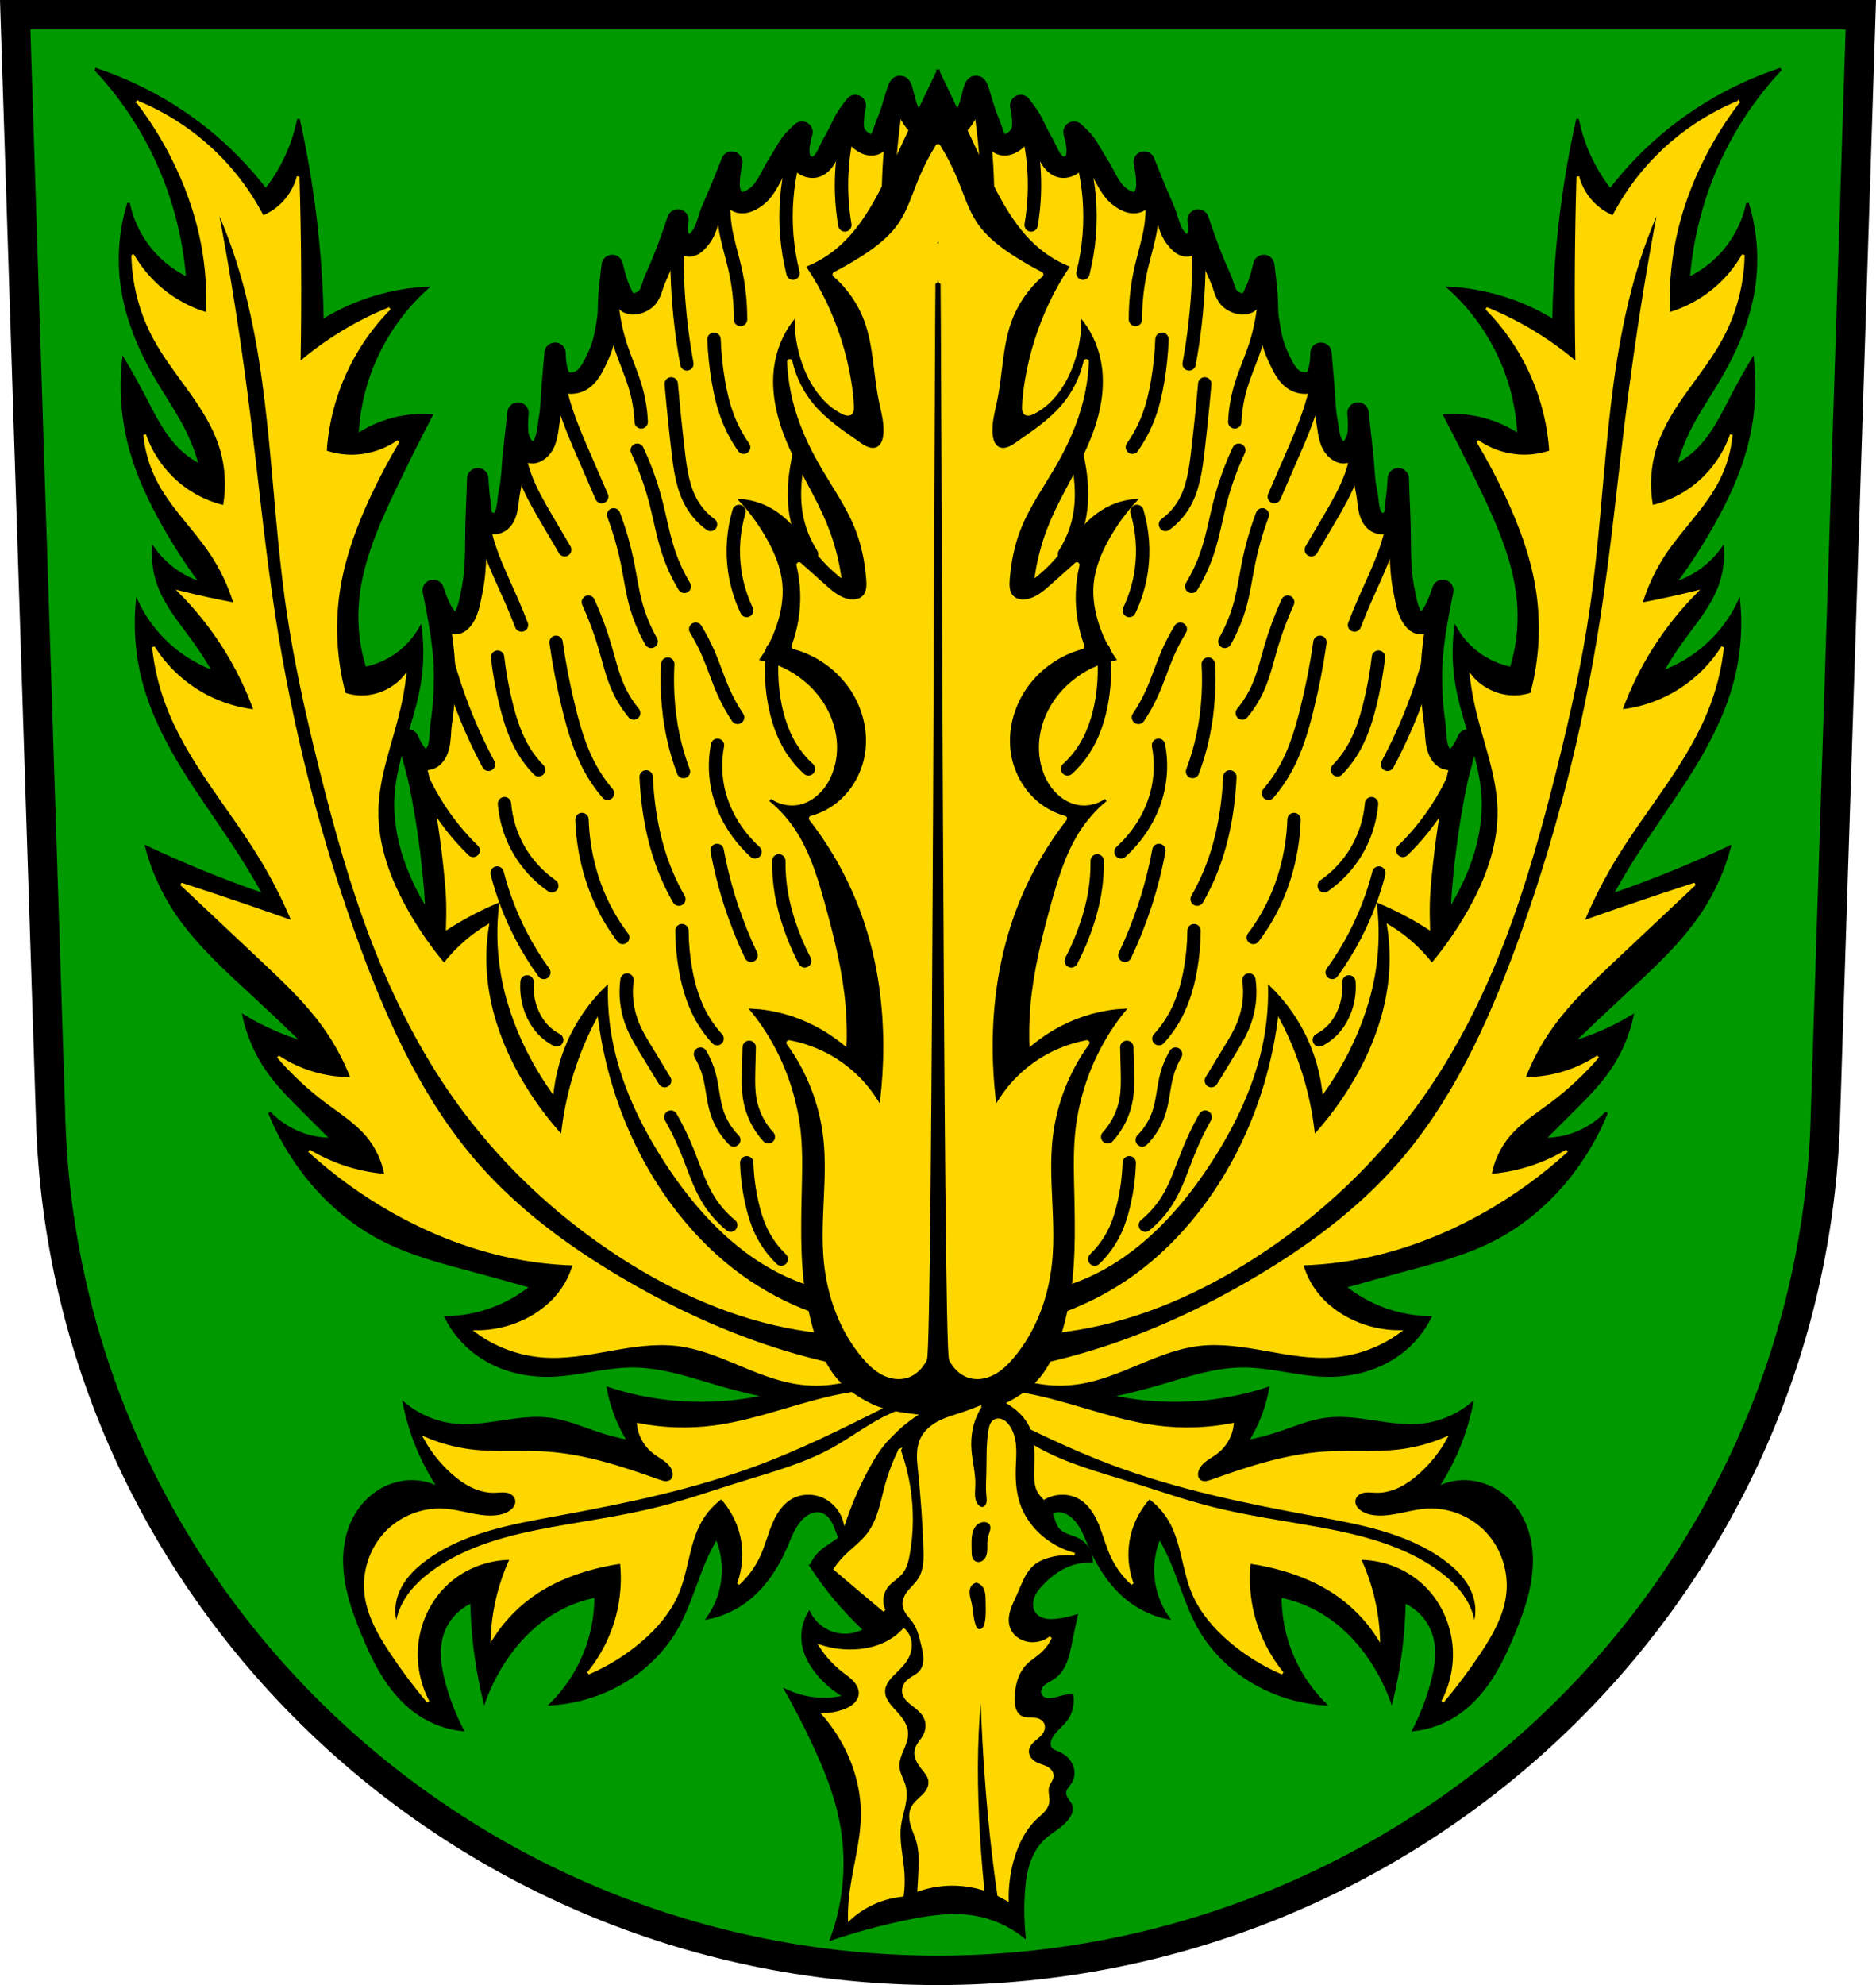 <svg xmlns="http://www.w3.org/2000/svg" width="701.33" height="741.77" viewBox="0 0 701.334 741.769"><g transform="translate(-13.161-74.34)" fill-rule="evenodd"><g stroke="#000"><path d="m18.84 79.84l13.398 416.62c7.415 175.25 153.92 314.05 331.59 314.14 177.51-.215 324.07-139.06 331.59-314.14l13.398-416.62h-344.98z" fill="#090" stroke-width="11"/><g stroke-linecap="round"><path d="m349.6 106.6c-.06.007-.119.047-.18.123-.972 1.215-2.644 9.08-4.617 13.363-1.338 2.901-1.777 7.416-4.857 8.26-2.587.709-5.681-1.577-7.04-3.887-1.811-3.068 0-10.689 0-10.689 0 0-2.211 2.845-3.158 4.373-1.832 2.955-3.038 6.268-4.859 9.23-1.977 3.216-3.03 7.904-6.561 9.232-1.636.615-3.812-.034-5.102-1.215-1.133-1.038-1.337-2.841-1.457-4.373-.193-2.455 1.215-7.289 1.215-7.289 0 0-2.573 2.302-3.645 3.645-2.087 2.617-3.518 5.698-5.344 8.504-2.609 4.01-4.226 8.986-8.02 11.902-1.766 1.358-4.145 2.687-6.316 2.188-1.563-.359-2.818-1.907-3.4-3.4-1.414-3.624.486-11.662.486-11.662 0 0-2.238 5.682-3.402 8.504-1.342 3.254-2.767 6.472-4.129 9.717-1.391 3.314-1.901 7.142-4.131 9.961-1.115 1.41-2.577 3.242-4.373 3.158-1.72-.08-3.145-1.849-3.887-3.402-.907-1.902-.242-6.316-.242-6.316 0 0-2.646 7.815-4.131 11.662-1.359 3.522-2.822 7-4.373 10.445-1.146 2.542-1.472 5.782-3.645 7.531-1.622 1.306-4.13 2.207-6.072 1.457-2.01-.777-2.712-3.4-3.645-5.344-1.319-2.748-2.672-8.746-2.672-8.746 0 0-.911 7.441-1.215 11.176-.243 2.991-.033 6.02-.486 8.988-.694 4.543-1.45 9.2-3.4 13.361-1.698 3.623-3.448 7.967-7.04 9.719-1.967.958-4.854 1.125-6.561-.244-2.743-2.199-2.672-10.203-2.672-10.203 0 0-.641 7.613-.973 11.418-.395 4.536-.381 9.129-1.213 13.605-.646 3.478-.657 7.481-2.916 10.203-.925 1.115-2.463 2.213-3.887 1.943-2.141-.405-3.543-2.845-4.373-4.859-1.266-3.074-.486-9.961-.486-9.961 0 0-1.149 10.203-1.701 15.307-.499 4.614-.474 9.31-1.457 13.846-.867 4-.408 9.497-3.887 11.662-1.526.95-4 .466-5.346-.729-1.937-1.723-1.501-4.977-1.943-7.531-.458-2.644-.729-8.02-.729-8.02 0 0-.277 8.748-.486 13.12-.462 9.642.279 19.462-1.699 28.91-.814 3.887-1.36 8.329-4.131 11.174-.608.625-1.57 1.12-2.43.973-1.697-.29-2.866-2.01-3.887-3.4-1.955-2.657-4-9.05-4-9.05 0 0 2.374 11.715 3.15 17.637.567 4.322 1.056 8.674 1.098 13.03.06 6.248-.264 12.529-1.215 18.705-.672 4.368.068 9.857-3.158 12.877-1.02.955-2.835 1.253-4.131.729-2.688-1.088-5.102-7.04-5.102-7.04 0 0 3.247 10.936 4.373 16.52 2.652 13.146 4.521 26.474 5.588 39.842.967 12.11-1.133 24.434.729 36.439 3.674 23.7 5.207 50.44 20.406 68.996 8.356 10.2 34.984 18.463 34.984 18.463l50.773 32.797 81.21 35.955 81.21-35.955 50.773-32.797c0 0 26.628-8.263 34.984-18.463 15.199-18.552 16.733-45.3 20.406-68.996 1.861-12.01-.238-24.329.729-36.439 1.067-13.368 2.936-26.696 5.588-39.842 1.126-5.584 4.373-16.52 4.373-16.52 0 0-2.414 5.957-5.102 7.04-1.296.525-3.11.227-4.131-.729-3.226-3.02-2.486-8.509-3.158-12.877-.95-6.176-1.275-12.457-1.215-18.705.042-4.359.531-8.711 1.098-13.03.776-5.921 3.15-17.637 3.15-17.637 0 0-2.049 6.392-4 9.05-1.02 1.387-2.192 3.111-3.889 3.4-.86.147-1.819-.348-2.428-.973-2.771-2.845-3.317-7.287-4.131-11.174-1.978-9.448-1.239-19.268-1.701-28.91-.209-4.371-.484-13.12-.484-13.12 0 0-.272 5.374-.73 8.02-.443 2.555-.006 5.808-1.943 7.531-1.344 1.195-3.817 1.679-5.344.729-3.478-2.165-3.02-7.658-3.887-11.662-.983-4.536-.96-9.231-1.459-13.846-.552-5.103-1.699-15.307-1.699-15.307 0 0 .78 6.887-.486 9.961-.83 2.01-2.232 4.454-4.373 4.859-1.423.27-2.962-.829-3.887-1.943-2.259-2.722-2.27-6.725-2.916-10.203-.832-4.476-.819-9.07-1.215-13.605-.332-3.805-.971-11.418-.971-11.418 0 0 .071 8-2.672 10.203-1.707 1.369-4.594 1.202-6.561.244-3.597-1.752-5.347-6.096-7.04-9.719-1.95-4.161-2.706-8.818-3.4-13.361-.453-2.966-.243-5.998-.486-8.988-.304-3.735-1.215-11.176-1.215-11.176 0 0-1.353 5.998-2.672 8.746-.933 1.944-1.633 4.567-3.645 5.344-1.942.75-4.453-.151-6.074-1.457-2.172-1.749-2.496-4.989-3.643-7.531-1.551-3.441-3.01-6.924-4.373-10.445-1.485-3.847-4.131-11.662-4.131-11.662 0 0 .665 4.415-.242 6.316-.741 1.554-2.167 3.322-3.887 3.402-1.796.084-3.258-1.748-4.373-3.158-2.23-2.819-2.74-6.647-4.131-9.961-1.362-3.245-2.787-6.463-4.129-9.717-1.164-2.822-3.402-8.504-3.402-8.504 0 0 1.9 8.04.486 11.662-.583 1.494-1.838 3.041-3.4 3.4-2.171.499-4.55-.829-6.316-2.188-3.792-2.917-5.408-7.893-8.02-11.902-1.826-2.806-3.256-5.887-5.344-8.504-1.071-1.343-3.645-3.645-3.645-3.645 0 0 1.407 4.834 1.215 7.289-.12 1.532-.326 3.335-1.459 4.373-1.289 1.18-3.465 1.83-5.102 1.215-3.533-1.329-4.582-6.02-6.559-9.232-1.821-2.963-3.03-6.275-4.859-9.23-.947-1.528-3.158-4.373-3.158-4.373 0 0 1.811 7.621 0 10.689-1.364 2.31-4.458 4.596-7.04 3.887-3.081-.844-3.519-5.359-4.857-8.26-1.974-4.279-3.645-12.149-4.617-13.363-.972-1.215-1.811 6.785-3.645 9.719-1.123 1.797-2.261 4.418-4.371 4.615-2.616.245-6.391-4.615-6.391-4.615 0 0-3.775 4.86-6.391 4.615-2.11-.198-3.25-2.818-4.373-4.615-1.719-2.75-2.563-9.953-3.463-9.842z" fill="#ffd700" stroke-linejoin="round" stroke-width="8"/><g transform="translate(836.82)" fill="none" stroke-width="5"><path d="m-520.27 281.4c-2.863-4.446-4.828-9.467-5.743-14.676-.942-5.364-.772-10.879 0-16.271.781-5.45 2.175-10.812 4.147-15.952"/><path d="m-544.51 302.46c-2.205-4.634-3.716-9.598-4.466-14.676-1.1-7.442-.551-15.12 1.595-22.332"/><g transform="translate(58.06-25.07)"><path d="m-483.78 306.47c2.863-4.446 4.828-9.467 5.743-14.676.942-5.364.772-10.879 0-16.271-.781-5.45-2.175-10.812-4.147-15.952"/><path d="m-459.54 327.53c2.205-4.634 3.716-9.598 4.466-14.676 1.1-7.442.551-15.12-1.595-22.332"/></g></g><g fill="none" stroke-width="5"><g stroke-linejoin="round"><path d="m349.42 106.72c-1.734 8.841-2.929 17.787-3.577 26.772-.681 9.44-.758 18.924-.231 28.375"/><path d="m332.9 113.77c-2.537 7.099-4.162 14.524-4.82 22.03-.661 7.534-.35 15.15.923 22.607"/><path d="m312.98 123.73c-3.046 7.77-4.96 15.984-5.661 24.3-.801 9.499-.019 19.13 2.307 28.375"/><path d="m286.74 134.91c-2.866 7.68-3.733 16.1-2.493 24.2.813 5.312 2.504 10.446 3.691 15.687 1.404 6.2 2.102 12.56 2.076 18.916"/><path d="m266.58 156.53c-.446 7.924-.477 15.872-.092 23.8.488 10.06 1.645 20.08 3.46 29.989"/></g><path d="m242.04 173.53c-1.093 10.184.013 20.598 3.221 30.32 1.715 5.199 4.02 10.197 5.537 15.456 1.191 4.127 1.89 8.396 2.076 12.688"/><path d="m220.66 206.33c.315 5.631 1.216 11.229 2.685 16.675 2.144 7.95 5.475 15.521 8.766 23.07 2.01 4.609 4.01 9.223 5.998 13.841"/><path d="m206.82 228.68c-1.038 8.01-.106 16.273 2.691 23.853 2 5.428 4.923 10.462 7.843 15.456 2.297 3.927 4.604 7.849 6.921 11.765"/><path d="m191.75 253.22c.12 9.258 1.76 18.495 4.834 27.23 2.22 6.307 5.172 12.326 7.843 18.455 1.295 2.972 2.526 5.972 3.691 8.997"/><path d="m175.12 294.94c1.748 14.01 5.091 27.813 9.943 41.07 3.01 8.214 6.591 16.217 10.719 23.93"/><path d="m165.76 350.88c2.487 9.12 6.407 17.848 11.572 25.764 3.652 5.598 7.924 10.791 12.713 15.455"/><path d="m199.02 400.57c2.084 8.119 5.101 15.997 8.974 23.431 2.484 4.769 5.32 9.356 8.475 13.71"/><path d="m201.76 374.65c.592 7.207 3.112 14.246 7.229 20.19 2.825 4.079 6.39 7.644 10.469 10.469"/><path d="m264.1 217.77c.743 8.495 1.613 16.978 2.61 25.447.796 6.759 1.744 13.724 5.22 19.575 1.742 2.932 4.089 5.503 6.851 7.504"/><path d="m251.38 242.57c2.849 6.083 5.145 12.425 6.851 18.922 1.682 6.405 2.794 12.968 4.894 19.248 1.484 4.439 3.457 8.714 5.872 12.723"/><path d="m242.57 266.71c2.225 5.937 3.972 12.05 5.22 18.27.982 4.894 1.657 9.856 2.936 14.681 1.329 5.01 3.308 9.849 5.872 14.355"/><path d="m233.11 299.34c2.455 5.391 4.528 10.956 6.199 16.638 1.515 5.152 2.709 10.428 4.894 15.333 1.515 3.401 3.496 6.594 5.872 9.461"/><path d="m199.18 319.89c.689 6.04 1.78 12.04 3.262 17.943 1.482 5.898 3.382 11.758 6.525 16.965 1.566 2.594 3.431 5.01 5.546 7.177"/><path d="m221.04 314.34c1.205 8.449 2.839 16.837 4.894 25.12 1.868 7.533 4.111 15.05 7.83 21.858 1.839 3.369 4.03 6.545 6.525 9.461"/><path d="m268.67 362.63c-1.642-4.351-2.952-8.826-3.915-13.376-1.045-4.94-1.68-9.965-1.957-15.01-.215-3.911-.215-7.834 0-11.745"/><path d="m288.9 342.4c-2-3-3.748-6.169-5.22-9.461-2.053-4.591-3.563-9.407-5.546-14.03-1.402-3.266-3.038-6.43-4.894-9.461"/><path d="m281.39 352.84c-1.166 6.03-.941 12.334.652 18.27 1.42 5.292 3.915 10.279 7.177 14.681 1.836 2.478 3.916 4.777 6.199 6.851"/><path d="m280.1 201.09c.189 5.257.729 10.501 1.615 15.687.777 4.548 1.824 9.07 3.46 13.38 1.517 3.999 3.537 7.806 5.998 11.304"/><path d="m302.01 317.12c-.67 6.135-.515 12.361.461 18.455 1.142 7.127 3.456 14.169 7.613 20.07 1.54 2.187 3.323 4.202 5.306 5.998"/><path d="m314.01 433.39c-2.39-4.591-4.398-9.38-5.998-14.303-1.177-3.622-2.134-7.318-2.768-11.07-.669-3.96-.978-7.98-.923-11.996"/><path d="m293.94 431.32c-2.843-5.989-5.31-12.157-7.382-18.455-2.234-6.791-4.01-13.732-5.306-20.762"/><path d="m266.95 410.32c-2.802-4.911-5.124-10.1-6.921-15.456-2.132-6.36-3.523-12.956-4.383-19.609-.456-3.522-.763-7.06-.923-10.612"/><path d="m245.96 424.63c-2.946-3.884-5.501-8.06-7.613-12.457-2.577-5.36-4.493-11.03-5.767-16.84-1.064-4.851-1.683-9.8-1.846-14.764"/><path d="m210.2 441.24c-.273 3.674.283 7.407 1.615 10.842.838 2.161 1.985 4.21 3.46 5.998 1.647 1.995 3.701 3.654 5.998 4.844"/><path d="m247.57 440.54c-.748 5.424-.107 11.03 1.846 16.15 1.462 3.83 3.626 7.346 5.767 10.842 2.163 3.531 4.316 7.07 6.459 10.612"/><path d="m281.25 462.46c-2.543-2.777-4.72-5.888-6.459-9.228-2.66-5.11-4.276-10.711-5.306-16.379-.885-4.869-1.348-9.815-1.384-14.764"/><path d="m300.4 499.14c-3.59-3.899-6.02-8.849-6.921-14.07-.574-3.343-.528-6.759-.461-10.15.061-3.076.138-6.152.231-9.228"/><path d="m287.48 500.29c-2.826-2.839-4.978-6.345-6.229-10.15-1.522-4.632-1.706-9.602-2.999-14.303-.733-2.666-1.822-5.233-3.23-7.613"/><path d="m263.95 491.76c2.353 4.165 4.435 8.483 6.229 12.919 2.456 6.075 4.396 12.421 7.843 17.994 2.218 3.585 5.04 6.796 8.305 9.458"/><path d="m292.32 508.83c.169 5.281.866 10.544 2.076 15.687.781 3.32 1.781 6.601 3.23 9.689 1.859 3.963 4.454 7.58 7.613 10.612"/><g stroke-linejoin="round"><path d="m378.23 106.72c1.734 8.841 2.929 17.787 3.577 26.772.681 9.44.758 18.924.231 28.375"/><path d="m394.75 113.77c2.537 7.099 4.162 14.524 4.82 22.03.661 7.534.35 15.15-.923 22.607"/><path d="m414.68 123.73c3.046 7.77 4.96 15.984 5.661 24.3.801 9.499.019 19.13-2.307 28.375"/><path d="m440.91 134.91c2.866 7.68 3.733 16.1 2.493 24.2-.813 5.312-2.504 10.446-3.691 15.687-1.404 6.2-2.102 12.56-2.076 18.916"/><path d="m461.08 156.53c.446 7.924.477 15.872.092 23.8-.488 10.06-1.645 20.08-3.46 29.989"/></g><path d="m485.61 173.53c1.093 10.184-.013 20.598-3.221 30.32-1.715 5.199-4.02 10.197-5.537 15.456-1.191 4.127-1.89 8.396-2.076 12.688"/><path d="m506.99 206.33c-.315 5.631-1.216 11.229-2.685 16.675-2.144 7.95-5.475 15.521-8.766 23.07-2.01 4.609-4.01 9.223-5.998 13.841"/><path d="m520.84 228.68c1.038 8.01.106 16.273-2.691 23.853-2 5.428-4.923 10.462-7.843 15.456-2.297 3.927-4.604 7.849-6.921 11.765"/><path d="m535.9 253.22c-.12 9.258-1.76 18.495-4.834 27.23-2.22 6.307-5.172 12.326-7.843 18.455-1.295 2.972-2.526 5.972-3.691 8.997"/><path d="m552.54 294.94c-1.748 14.01-5.091 27.813-9.943 41.07-3.01 8.214-6.591 16.217-10.719 23.93"/><path d="m561.9 350.88c-2.487 9.12-6.407 17.848-11.572 25.764-3.652 5.598-7.924 10.791-12.713 15.455"/><path d="m528.64 400.57c-2.084 8.119-5.101 15.997-8.974 23.431-2.484 4.769-5.32 9.356-8.475 13.71"/><path d="m525.9 374.65c-.592 7.207-3.112 14.246-7.229 20.19-2.825 4.079-6.39 7.644-10.469 10.469"/><path d="m463.55 217.77c-.743 8.495-1.613 16.978-2.61 25.447-.796 6.759-1.744 13.724-5.22 19.575-1.742 2.932-4.089 5.503-6.851 7.504"/><path d="m476.28 242.57c-2.849 6.083-5.145 12.425-6.851 18.922-1.682 6.405-2.794 12.968-4.894 19.248-1.484 4.439-3.457 8.714-5.872 12.723"/><path d="m485.09 266.71c-2.225 5.937-3.972 12.05-5.22 18.27-.982 4.894-1.657 9.856-2.936 14.681-1.329 5.01-3.308 9.849-5.872 14.355"/><path d="m494.55 299.34c-2.455 5.391-4.528 10.956-6.199 16.638-1.515 5.152-2.709 10.428-4.894 15.333-1.515 3.401-3.496 6.594-5.872 9.461"/><path d="m528.48 319.89c-.689 6.04-1.78 12.04-3.262 17.943-1.482 5.898-3.382 11.758-6.525 16.965-1.566 2.594-3.431 5.01-5.546 7.177"/><path d="m506.62 314.34c-1.205 8.449-2.839 16.837-4.894 25.12-1.868 7.533-4.111 15.05-7.83 21.858-1.839 3.369-4.03 6.545-6.525 9.461"/><path d="m458.99 362.63c1.642-4.351 2.952-8.826 3.915-13.376 1.045-4.94 1.68-9.965 1.957-15.01.215-3.911.215-7.834 0-11.745"/><path d="m438.76 342.4c2-3 3.748-6.169 5.22-9.461 2.053-4.591 3.563-9.407 5.546-14.03 1.402-3.266 3.038-6.43 4.894-9.461"/><path d="m446.26 352.84c1.166 6.03.941 12.334-.652 18.27-1.42 5.292-3.915 10.279-7.177 14.681-1.836 2.478-3.916 4.777-6.199 6.851"/><path d="m447.56 201.09c-.189 5.257-.729 10.501-1.615 15.687-.777 4.548-1.824 9.07-3.46 13.38-1.517 3.999-3.537 7.806-5.998 11.304"/><path d="m425.64 317.12c.67 6.135.515 12.361-.461 18.455-1.142 7.127-3.456 14.169-7.613 20.07-1.54 2.187-3.323 4.202-5.306 5.998"/><path d="m413.65 433.39c2.39-4.591 4.398-9.38 5.998-14.303 1.177-3.622 2.134-7.318 2.768-11.07.669-3.96.978-7.98.923-11.996"/><path d="m433.72 431.32c2.843-5.989 5.31-12.157 7.382-18.455 2.234-6.791 4.01-13.732 5.306-20.762"/><path d="m460.71 410.32c2.802-4.911 5.124-10.1 6.921-15.456 2.132-6.36 3.523-12.956 4.383-19.609.456-3.522.763-7.06.923-10.612"/><path d="m481.7 424.63c2.946-3.884 5.501-8.06 7.613-12.457 2.577-5.36 4.493-11.03 5.767-16.84 1.064-4.851 1.683-9.8 1.846-14.764"/><path d="m517.46 441.24c.273 3.674-.283 7.407-1.615 10.842-.838 2.161-1.985 4.21-3.46 5.998-1.647 1.995-3.701 3.654-5.998 4.844"/><path d="m480.08 440.54c.748 5.424.107 11.03-1.846 16.15-1.462 3.83-3.626 7.346-5.767 10.842-2.163 3.531-4.316 7.07-6.459 10.612"/><path d="m446.4 462.46c2.543-2.777 4.72-5.888 6.459-9.228 2.66-5.11 4.276-10.711 5.306-16.379.885-4.869 1.348-9.815 1.384-14.764"/><path d="m427.26 499.14c3.59-3.899 6.02-8.849 6.921-14.07.574-3.343.528-6.759.461-10.15-.061-3.076-.138-6.152-.231-9.228"/><path d="m440.18 500.29c2.826-2.839 4.978-6.345 6.229-10.15 1.522-4.632 1.706-9.602 2.999-14.303.733-2.666 1.822-5.233 3.23-7.613"/><path d="m463.71 491.76c-2.353 4.165-4.435 8.483-6.229 12.919-2.456 6.075-4.396 12.421-7.843 17.994-2.218 3.585-5.04 6.796-8.305 9.458"/><path d="m435.33 508.83c-.169 5.281-.866 10.544-2.076 15.687-.781 3.32-1.781 6.601-3.23 9.689-1.859 3.963-4.454 7.58-7.613 10.612"/></g></g><path d="m35.619 25.855c4.934 5.244 9.421 10.906 13.398 16.908 8.304 12.53 14.361 26.539 17.867 41.16 1.584 6.603 2.651 13.329 3.189 20.1-4.695-2.238-8.946-5.4-12.441-9.252-4.786-5.275-8.13-11.847-9.572-18.822-3.02 9.761-3.897 20.18-2.553 30.31 1.635 12.321 6.496 24.04 12.762 34.775 4.158 7.124 8.96 13.898 12.443 21.375 1.721 3.695 3.11 7.542 4.146 11.484-2.413-1.193-4.67-2.698-6.699-4.467-6.691-5.831-10.565-14.15-14.676-22.01-2.316-4.431-4.764-8.794-7.338-13.08-1.197 10.652-.435 21.523 2.234 31.904 2.773 10.784 7.561 20.957 13.08 30.627 4.155 7.28 8.738 14.315 13.719 21.06-3.41-1.093-6.652-2.713-9.572-4.785-3.204-2.273-6.02-5.091-8.295-8.295-.283 4.871.485 9.8 2.234 14.355 2.907 7.571 8.35 13.831 13.08 20.418 2.651 3.692 5.102 7.529 7.338 11.486-6.363-2.325-12.257-5.928-17.229-10.529-4.774-4.419-8.694-9.756-11.484-15.633-.974 10.48.004 21.14 2.871 31.27 3.107 10.977 8.378 21.23 14.355 30.947 6.754 10.979 14.439 21.359 21.377 32.22 3.132 4.904 6.11 9.905 8.932 14.994-7.737-2.652-15.398-5.524-22.971-8.613-7.1-2.896-14.12-5.981-21.06-9.252 2.109 7.998 5.459 15.667 9.891 22.65 8.089 12.747 19.543 22.929 30.627 33.18 6.13 5.669 12.193 11.413 18.19 17.229-3.579-1.073-7.095-2.352-10.527-3.828-4.066-1.749-8.01-3.777-11.805-6.06 1.586 7.308 4.643 14.293 8.934 20.418 3.852 5.497 8.644 10.256 13.398 14.994 3.516 3.503 7.03 7.01 10.529 10.529-3.46.03-6.925-.512-10.211-1.596-4.953-1.634-9.49-4.511-13.08-8.295 3.439 8.459 8.07 16.433 13.719 23.609 7.472 9.496 16.77 17.615 27.437 23.289 11.25 5.983 23.742 9.145 36.05 12.441 6.928 1.856 13.84 3.771 20.736 5.744-4.4 3.535-9.376 6.349-14.674 8.295-5.508 2.023-11.361 3.106-17.229 3.189 2.578 5.097 6.315 9.604 10.848 13.08 7.749 5.944 17.67 8.737 27.436 8.615 10.71-.133 21.19-3.588 31.904-3.51 11.136.081 21.834 3.956 32.541 7.02 5.581 1.596 11.222 2.98 16.908 4.148-6.291 1.401-12.702 2.256-19.14 2.553-13.475.62-27.06-1.228-39.879-5.424.633 3.483 1.596 6.906 2.871 10.209 1.287 3.333 2.891 6.541 4.785 9.57-3.779-.716-7.511-1.676-11.166-2.871-6.02-1.97-11.903-4.596-18.19-5.424-5.882-.775-11.844.062-17.709.953-5.865.891-11.797 1.839-17.703 1.281-6.987-.66-13.754-3.48-19.14-7.977 1.25 6.245 3.179 12.355 5.742 18.19 2.052 4.667 4.511 9.155 7.338 13.398-3.222-1.714-6.878-2.599-10.527-2.551-4.717.063-9.374 1.692-13.211 4.438-3.837 2.745-6.857 6.577-8.803 10.875-2.948 6.51-3.418 13.942-2.387 21.01 1.031 7.07 3.491 13.854 6.215 20.461 2.393 5.804 5.02 11.545 8.441 16.805 3.426 5.26 7.693 10.05 12.934 13.504 4.762 3.141 10.28 5.127 15.951 5.742-2.824-5.489-5.073-11.274-6.699-17.229-1.679-6.148-2.674-12.783-.639-18.822 1.758-5.214 5.8-9.613 10.848-11.805.101 5.01.42 10.01.957 14.996.798 7.41 2.078 14.767 3.828 22.01 1.871-5.152 4.338-10.09 7.338-14.676 4.857-7.429 11.182-13.989 18.824-18.504 4.767-2.817 10.02-4.817 15.447-5.891.028 5.643-.799 11.291-2.443 16.689-2.705 8.883-7.648 17.07-14.246 23.607 6.998-.437 13.918-2.099 20.352-4.885 10.949-4.742 20.499-12.863 26.457-23.2 5.076-8.807 7.459-18.895 11.805-28.08.986-2.086 2.073-4.124 3.256-6.105 1.792 4.224 2.632 8.847 2.441 13.432-.247 5.955-2.251 11.825-5.697 16.688 4.978-1.017 9.731-3.115 13.838-6.105 7.06-5.141 12.02-12.736 15.469-20.758.889-2.066 1.69-4.174 2.748-6.158 1.058-1.984 2.392-3.861 4.17-5.238.862-.668 1.829-1.216 2.875-1.525 1.046-.31 2.174-.376 3.23-.104.932.24 1.789.738 2.51 1.377.72.639 1.308 1.416 1.793 2.248.97 1.664 1.528 3.529 2.211 5.33 1.826 4.818 4.61 9.272 8.141 13.03 8.471-10.566 16.749-21.288 24.828-32.16 1.42-1.91 2.835-3.826 4.225-5.762 1.389 1.935 2.803 3.852 4.223 5.762 8.08 10.869 16.357 21.59 24.828 32.16 3.531-3.753 6.314-8.207 8.141-13.03.683-1.801 1.241-3.667 2.211-5.33.485-.832 1.073-1.609 1.793-2.248.72-.639 1.577-1.137 2.51-1.377 1.056-.272 2.185-.206 3.23.104 1.046.31 2.01.857 2.875 1.525 1.778 1.377 3.112 3.254 4.17 5.238 1.058 1.984 1.861 4.093 2.75 6.158 3.453 8.02 8.407 15.617 15.467 20.758 4.107 2.991 8.86 5.088 13.838 6.105-3.446-4.862-5.45-10.733-5.697-16.688-.19-4.584.65-9.208 2.441-13.432 1.183 1.981 2.269 4.02 3.256 6.105 4.345 9.189 6.729 19.277 11.805 28.08 5.958 10.338 15.508 18.46 26.457 23.2 6.434 2.786 13.354 4.447 20.352 4.885-6.598-6.534-11.541-14.725-14.246-23.607-1.644-5.398-2.472-11.05-2.443-16.689 5.432 1.073 10.68 3.074 15.447 5.891 7.642 4.515 13.967 11.07 18.824 18.504 2.999 4.588 5.467 9.523 7.338 14.676 1.75-7.245 3.03-14.601 3.828-22.01.537-4.981.856-9.987.957-14.996 5.05 2.191 9.09 6.59 10.848 11.805 2.036 6.04 1.041 12.674-.639 18.822-1.627 5.955-3.875 11.739-6.699 17.229 5.671-.616 11.189-2.602 15.951-5.742 5.241-3.456 9.507-8.244 12.934-13.504 3.426-5.26 6.05-11 8.441-16.805 2.724-6.607 5.184-13.389 6.215-20.461 1.031-7.07.561-14.503-2.387-21.01-1.946-4.298-4.966-8.13-8.803-10.875-3.837-2.745-8.494-4.375-13.211-4.438-3.649-.049-7.306.837-10.527 2.551 2.827-4.243 5.286-8.731 7.338-13.398 2.564-5.83 4.492-11.94 5.742-18.19-5.388 4.496-12.156 7.317-19.14 7.977-5.906.558-11.838-.391-17.703-1.281-5.865-.891-11.827-1.729-17.709-.953-6.283.828-12.162 3.454-18.19 5.424-3.655 1.196-7.387 2.155-11.166 2.871 1.894-3.03 3.498-6.238 4.785-9.57 1.275-3.303 2.24-6.726 2.873-10.209-12.82 4.196-26.406 6.04-39.881 5.424-6.438-.296-12.85-1.152-19.14-2.553 5.686-1.168 11.327-2.553 16.908-4.148 10.707-3.061 21.405-6.936 32.541-7.02 10.711-.078 21.19 3.376 31.904 3.51 9.765.122 19.687-2.671 27.436-8.615 4.532-3.476 8.27-7.983 10.848-13.08-5.868-.083-11.718-1.166-17.227-3.189-5.298-1.946-10.276-4.76-14.676-8.295 6.896-1.973 13.808-3.889 20.736-5.744 12.308-3.296 24.801-6.458 36.05-12.441 10.668-5.674 19.966-13.793 27.438-23.289 5.647-7.176 10.28-15.15 13.719-23.609-3.59 3.784-8.127 6.661-13.08 8.295-3.286 1.084-6.749 1.625-10.209 1.596 3.503-3.516 7.01-7.03 10.527-10.529 4.755-4.738 9.547-9.497 13.398-14.994 4.291-6.125 7.348-13.11 8.934-20.418-3.791 2.285-7.738 4.313-11.805 6.06-3.432 1.477-6.948 2.755-10.527 3.828 5.992-5.815 12.06-11.559 18.19-17.229 11.08-10.251 22.538-20.432 30.627-33.18 4.432-6.984 7.781-14.653 9.891-22.65-6.935 3.271-13.957 6.356-21.06 9.252-7.573 3.089-15.234 5.961-22.971 8.613 2.821-5.089 5.801-10.09 8.934-14.994 6.938-10.864 14.621-21.244 21.375-32.22 5.978-9.717 11.248-19.971 14.355-30.947 2.867-10.127 3.846-20.786 2.871-31.27-2.79 5.877-6.71 11.214-11.484 15.633-4.971 4.602-10.866 8.204-17.229 10.529 2.236-3.957 4.687-7.794 7.338-11.486 4.73-6.587 10.173-12.847 13.08-20.418 1.749-4.555 2.517-9.484 2.234-14.355-2.273 3.204-5.091 6.02-8.295 8.295-2.921 2.072-6.162 3.692-9.572 4.785 4.98-6.742 9.564-13.777 13.719-21.06 5.519-9.67 10.307-19.843 13.08-30.627 2.669-10.382 3.431-21.252 2.234-31.904-2.574 4.286-5.02 8.649-7.338 13.08-4.111 7.866-7.985 16.182-14.676 22.01-2.029 1.768-4.287 3.274-6.699 4.467 1.036-3.942 2.425-7.79 4.146-11.484 3.484-7.477 8.285-14.251 12.443-21.375 6.266-10.734 11.126-22.454 12.762-34.775 1.344-10.129.467-20.547-2.553-30.31-1.443 6.975-4.786 13.547-9.572 18.822-3.495 3.852-7.746 7.01-12.441 9.252.539-6.769 1.606-13.494 3.189-20.1 3.506-14.617 9.564-28.626 17.867-41.16 3.977-6 8.464-11.665 13.398-16.908-14.972 4.906-29.06 12.509-41.37 22.336-8.344 6.659-15.88 14.332-22.387 22.795-2.309-2.93-4.355-6.069-6.105-9.363-2.85-5.362-4.914-11.14-6.105-17.09-3.399 15.296-5.847 30.802-7.326 46.4-.911 9.608-1.455 19.249-1.629 28.898-5.853-3.613-12.158-6.491-18.723-8.547-6.595-2.065-13.45-3.3-20.352-3.664 10.339 9.288 18.15 21.361 22.387 34.598 2.107 6.584 3.343 13.446 3.664 20.352-3.398-2.256-7.108-4.04-10.99-5.291-5.367-1.727-11.06-2.422-16.688-2.035 4.791 9.136 9.404 18.364 13.838 27.678 6.647 13.963 12.99 28.518 13.84 43.959.423 7.687-.547 15.449-2.85 22.795-4.57-.913-8.927-2.883-12.631-5.711-3.305-2.524-6.089-5.726-8.129-9.35-.907 7.02-.768 14.182.408 21.17 2.365 14.04 8.875 27.301 9.768 41.516.798 12.705-3.01 25.376-8.953 36.633-2.798 5.298-6.073 10.346-9.77 15.06-3.038-2.044-6.171-3.947-9.385-5.703-3.563-1.947-7.224-3.713-10.967-5.287.965 8.109.828 16.349-.406 24.422-1.648 10.776-5.243 21.21-10.176 30.934-3.037 5.984-6.582 11.71-10.584 17.1-.695-8.793-3.205-17.438-7.326-25.24-3.183-6.02-7.321-11.539-12.211-16.281.123 6.545-.422 13.1-1.627 19.537-3.085 16.477-10.439 31.917-19.537 45.996-11.567 17.899-26.603 34.3-45.994 43.14-8.213 3.744-17.07 6.06-26.05 6.92-7.664.737-15.432.431-23.02 1.76-2.608.457-5.19 1.119-7.664 2.055-2.474-.936-5.057-1.598-7.666-2.055-7.584-1.329-15.352-1.023-23.02-1.76-8.984-.863-17.836-3.176-26.05-6.92-19.391-8.84-34.429-25.25-45.996-43.14-9.1-14.08-16.452-29.519-19.537-45.996-1.205-6.435-1.75-12.992-1.627-19.537-4.89 4.742-9.03 10.259-12.211 16.281-4.121 7.798-6.631 16.444-7.326 25.24-4-5.386-7.547-11.11-10.584-17.1-4.933-9.721-8.528-20.16-10.176-30.934-1.234-8.07-1.371-16.313-.406-24.422-3.742 1.574-7.404 3.34-10.967 5.287-3.213 1.756-6.346 3.659-9.385 5.703-3.697-4.715-6.972-9.762-9.77-15.06-5.945-11.257-9.751-23.927-8.953-36.633.893-14.215 7.403-27.471 9.768-41.516 1.176-6.984 1.315-14.14.408-21.17-2.04 3.624-4.824 6.826-8.129 9.35-3.704 2.828-8.06 4.798-12.631 5.711-2.302-7.346-3.273-15.11-2.85-22.795.85-15.441 7.193-29.996 13.84-43.959 4.434-9.314 9.05-18.542 13.84-27.678-5.625-.386-11.323.308-16.689 2.035-3.883 1.249-7.592 3.035-10.99 5.291.321-6.905 1.557-13.768 3.664-20.352 4.236-13.237 12.05-25.31 22.387-34.598-6.901.364-13.756 1.599-20.352 3.664-6.564 2.056-12.87 4.934-18.723 8.547-.174-9.649-.718-19.291-1.629-28.898-1.479-15.599-3.927-31.1-7.326-46.4-1.192 5.954-3.256 11.732-6.105 17.09-1.751 3.294-3.797 6.433-6.105 9.363-6.507-8.463-14.04-16.14-22.387-22.795-12.315-9.827-26.399-17.43-41.37-22.336z" transform="translate(13.161 74.34)"/></g><path d="m51.45 38.11c4.778 6.261 9.01 12.942 12.617 19.941 5.389 10.445 9.407 21.62 11.598 33.17 1.626 8.571 2.242 17.333 1.832 26.05-6.157-1.804-11.94-4.87-16.889-8.953-4.405-3.634-8.147-8.07-10.988-13.02.174 10.676 2.918 21.302 7.936 30.727 3.696 6.943 8.564 13.178 13.15 19.568 4.586 6.391 8.957 13.07 11.471 20.52 2.504 7.425 3.072 15.495 1.629 23.2-5.174-1.218-10.11-3.442-14.447-6.512-7.04-4.977-12.454-12.202-15.262-20.35.527 5.72 2.122 11.341 4.68 16.484 5.156 10.368 13.948 18.43 20.348 28.08 3.821 5.762 6.781 12.09 8.75 18.721-3.674-.69-7.337-1.436-10.988-2.238-3.198-.703-6.385-1.449-9.563-2.238 6.135 6.173 11.603 13.01 16.279 20.35 4.802 7.537 8.766 15.606 11.801 24.01-7.942-.861-15.673-3.603-22.383-7.938-6.295-4.066-11.684-9.524-15.668-15.871.756 7.152 2.4 14.209 4.883 20.959 7.808 21.22 23.433 38.482 35.2 57.791 4.678 7.675 8.764 15.71 12.209 24.01-6.02-2.138-12.06-4.241-18.11-6.309-7.916-2.706-15.853-5.351-23.809-7.936 10.257 9.616 20.499 19.247 30.727 28.895 8.04 7.586 16.13 15.241 22.588 24.21 4.337 6.03 7.901 12.61 10.58 19.535-4.176.059-8.358-.42-12.412-1.424-5.422-1.342-10.609-3.625-15.262-6.715 5.409 6.256 11.493 11.928 18.11 16.889 5.295 3.969 11 7.55 15.262 12.617 3.554 4.231 5.967 9.41 6.918 14.854-4.265-.334-8.498-1.085-12.617-2.238-5.634-1.578-11.06-3.911-16.07-6.918 9.608 8.755 20.21 16.417 31.541 22.791 16.36 9.205 34.31 15.727 52.906 18.313 4.856.675 9.749 1.085 14.65 1.223-.87 3.175-2.25 6.21-4.07 8.953-3.613 5.446-8.924 9.663-14.854 12.412-5.463 2.532-11.479 3.862-17.5 3.867 7.146 5.255 15.778 8.464 24.621 9.156 8.444.661 16.884-.925 25.22-2.412 8.339-1.487 16.836-2.888 25.24-1.861 7.763.948 15.11 3.925 22.332 6.934 7.219 3.01 14.503 6.105 22.23 7.311 9.353 1.459 19.14.02 27.674-4.07-10.519-1.688-20.926-4.068-31.13-7.121-22.19-6.639-43.38-16.445-63.29-28.29-19.244-11.444-37.481-24.928-52.3-41.715-20.516-23.24-33.767-51.972-44.494-81.06-14.894-40.39-25.473-82.34-31.977-124.9-3.747-24.519-6.145-49.22-9.197-73.84-2.599-20.965-5.674-41.872-9.359-62.67-.975-5.502-1.993-10.996-3.053-16.482 2.488 5.465 4.715 11.05 6.67 16.727 14.674 42.626 13.58 88.82 19.986 133.45 2.963 20.643 7.551 41.02 12.617 61.25 5.393 21.536 11.346 42.975 19.33 63.69 7.952 20.635 17.944 40.561 30.729 58.61 16.718 23.596 38.14 43.795 62.46 59.44 19.976 12.848 42.13 22.714 65.54 26.688 12.814 2.175 25.928 2.571 38.85 1.172-11.595-.521-23.11-2.866-33.982-6.92-9.1-3.391-17.752-7.975-25.641-13.633-9.152-6.564-17.249-14.553-24.21-23.402-10.584-13.445-18.564-28.885-23.807-45.17-2.837-8.815-4.884-17.885-6.105-27.06-4.079 7.752-7.294 15.96-9.564 24.42-1.664 6.2-2.822 12.536-3.459 18.924-5.981-6.522-11.245-13.7-15.668-21.365-7.149-12.391-12.12-26.22-13.02-40.494-.359-5.637-.085-11.315.814-16.891-2.797 1.674-5.457 3.582-7.938 5.697-3.072 2.619-5.872 5.557-8.342 8.75-5.204-6.209-9.843-12.893-13.838-19.941-6.567-11.585-11.456-24.533-11.191-37.848.254-12.803 5.207-24.978 8.139-37.443.963-4.095 1.71-8.239 2.238-12.412-3.686 4.447-9.287 7.248-15.06 7.529-2.544.124-5.11-.223-7.529-1.018-3.555-13.218-4.185-27.21-1.832-40.697 1.997-11.443 6.095-22.429 10.988-32.965 3.299-7.103 6.969-14.03 10.988-20.756-5.307 3.726-11.833 5.684-18.314 5.494-3.044-.089-6.073-.641-8.953-1.629.456-7.122 1.828-14.184 4.07-20.959 4.03-12.189 10.916-23.426 19.941-32.559-6.274 2.549-12.337 5.617-18.11 9.158-5.51 3.381-10.756 7.194-15.67 11.395.228-12.411.298-24.825.205-37.24-.081-10.855-.285-21.709-.611-32.559-1.107 4.211-3.473 8.08-6.715 10.988-1.915 1.717-4.129 3.101-6.512 4.07-3.483-6.735-7.8-13.04-12.82-18.721-9.29-10.514-21.01-18.866-33.982-24.21zm598.44 0c-12.971 5.348-24.692 13.701-33.982 24.21-5.02 5.682-9.338 11.985-12.82 18.721-2.383-.969-4.596-2.353-6.512-4.07-3.242-2.906-5.608-6.777-6.715-10.988-.326 10.85-.528 21.704-.609 32.559-.092 12.413-.025 24.827.203 37.24-4.914-4.2-10.16-8.01-15.67-11.395-5.772-3.542-11.835-6.609-18.11-9.158 9.03 9.132 15.907 20.369 19.941 32.559 2.242 6.775 3.614 13.837 4.07 20.959-2.88.988-5.909 1.54-8.953 1.629-6.481.19-13.01-1.768-18.314-5.494 4.02 6.722 7.689 13.653 10.988 20.756 4.893 10.535 8.991 21.521 10.988 32.965 2.353 13.484 1.723 27.479-1.832 40.697-2.42.795-4.986 1.141-7.529 1.018-5.769-.281-11.37-3.082-15.06-7.529.528 4.173 1.275 8.318 2.238 12.412 2.932 12.466 7.884 24.64 8.139 37.443.265 13.314-4.625 26.26-11.191 37.848-3.995 7.05-8.634 13.732-13.838 19.941-2.47-3.193-5.27-6.131-8.342-8.75-2.481-2.115-5.14-4.02-7.938-5.697.899 5.576 1.173 11.254.814 16.891-.908 14.276-5.874 28.1-13.02 40.494-4.423 7.665-9.687 14.843-15.668 21.365-.637-6.388-1.795-12.724-3.459-18.924-2.271-8.46-5.485-16.668-9.564-24.42-1.222 9.179-3.268 18.249-6.105 27.06-5.243 16.288-13.222 31.729-23.807 45.17-6.966 8.849-15.06 16.839-24.21 23.402-7.889 5.658-16.544 10.242-25.641 13.633-10.876 4.054-22.387 6.399-33.982 6.92 12.922 1.399 26.04 1 38.85-1.172 23.416-3.974 45.569-13.84 65.54-26.688 24.322-15.643 45.749-35.841 62.47-59.44 12.784-18.04 22.774-37.971 30.727-58.61 7.984-20.716 13.937-42.16 19.33-63.69 5.066-20.23 9.654-40.607 12.617-61.25 6.406-44.623 5.312-90.82 19.986-133.45 1.955-5.678 4.181-11.262 6.67-16.727-1.06 5.486-2.078 10.98-3.053 16.482-3.686 20.802-6.76 41.709-9.359 62.67-3.052 24.616-5.448 49.32-9.195 73.84-6.503 42.554-17.08 84.51-31.979 124.9-10.727 29.09-23.978 57.816-44.494 81.06-14.816 16.786-33.05 30.27-52.3 41.715-19.91 11.84-41.09 21.646-63.29 28.29-10.207 3.053-20.614 5.433-31.13 7.121 8.537 4.09 18.321 5.529 27.674 4.07 7.727-1.205 15.01-4.302 22.23-7.311 7.219-3.01 14.571-5.986 22.334-6.934 8.408-1.026 16.904.374 25.24 1.861 8.339 1.487 16.778 3.073 25.22 2.412 8.843-.692 17.475-3.902 24.621-9.156-6.02-.005-12.04-1.335-17.5-3.867-5.929-2.749-11.241-6.966-14.854-12.412-1.82-2.743-3.2-5.778-4.07-8.953 4.901-.138 9.794-.547 14.65-1.223 18.593-2.586 36.548-9.108 52.908-18.313 11.329-6.374 21.931-14.04 31.539-22.791-5.02 3.01-10.44 5.34-16.07 6.918-4.119 1.154-8.352 1.905-12.617 2.238.951-5.443 3.364-10.623 6.918-14.854 4.257-5.067 9.966-8.648 15.262-12.617 6.618-4.96 12.702-10.632 18.11-16.889-4.653 3.09-9.84 5.373-15.262 6.715-4.054 1-8.236 1.483-12.412 1.424 2.679-6.926 6.243-13.508 10.58-19.535 6.458-8.974 14.545-16.629 22.588-24.21 10.228-9.647 20.47-19.278 30.727-28.895-7.956 2.585-15.893 5.23-23.809 7.936-6.05 2.068-12.08 4.171-18.11 6.309 3.445-8.301 7.531-16.337 12.209-24.01 11.77-19.309 27.395-36.569 35.2-57.791 2.483-6.75 4.129-13.807 4.885-20.959-3.984 6.347-9.375 11.805-15.67 15.871-6.71 4.334-14.441 7.08-22.383 7.938 3.035-8.406 7-16.475 11.803-24.01 4.676-7.34 10.143-14.176 16.277-20.35-3.178.789-6.365 1.535-9.563 2.238-3.651.803-7.314 1.549-10.988 2.238 1.969-6.627 4.929-12.959 8.75-18.721 6.4-9.65 15.192-17.712 20.348-28.08 2.558-5.143 4.153-10.765 4.68-16.484-2.808 8.147-8.224 15.373-15.26 20.35-4.339 3.069-9.276 5.294-14.449 6.512-1.443-7.702-.875-15.772 1.629-23.2 2.514-7.453 6.885-14.13 11.471-20.52 4.586-6.391 9.454-12.625 13.15-19.568 5.02-9.425 7.764-20.05 7.938-30.727-2.841 4.954-6.583 9.389-10.988 13.02-4.949 4.083-10.734 7.149-16.891 8.953-.41-8.714.206-17.476 1.832-26.05 2.19-11.548 6.208-22.723 11.598-33.17 3.611-6.999 7.839-13.68 12.617-19.941zm-316.33 481.35c-5.293.011-10.585.446-15.809 1.301-17.17 2.81-33.403 10.1-50.648 12.373-9.46 1.248-19.12.955-28.49-.863.428 4.04 2.556 7.865 5.756 10.361 1.056.824 2.215 1.502 3.326 2.25 1.111.748 2.186 1.58 3 2.641.527.684.943 1.464 1.152 2.303.151.607.192 1.248.061 1.859-.132.611-.444 1.192-.924 1.594-.328.275-.727.462-1.143.564-.415.102-.849.122-1.275.086-.853-.072-1.668-.363-2.475-.65-13.543-4.831-27.381-9.399-41.729-10.359-9.485-.635-19.06.322-28.488-.863-5.837-.734-11.572-2.289-16.98-4.605 2.682 4.865 6.204 9.267 10.361 12.951 2.172 1.925 4.531 3.664 7.145 4.926 2.613 1.262 5.493 2.035 8.395 1.98.968-.018 1.934-.129 2.902-.143.968-.014 1.953.073 2.854.43.666.264 1.278.678 1.742 1.225.464.547.775 1.228.848 1.941.09.88-.188 1.773-.674 2.512-.486.739-1.169 1.332-1.916 1.805-1.869 1.184-4.121 1.64-6.332 1.727-6.208.242-12.214-2.232-18.416-2.59-7.987-.46-16.1 2.81-21.584 8.633-5.647 5.993-8.415 14.553-7.482 22.734.909 7.974 5.05 15.189 9.496 21.871 4.252 6.393 8.868 12.546 13.814 18.418-3.21-6.06-4.72-13.01-4.316-19.855.553-9.362 4.793-18.516 11.799-24.75 3.426-3.049 7.468-5.396 11.799-6.906 3.785-1.32 7.791-2 11.799-2.01-2.228 4.795-3.968 9.816-5.182 14.963-1.135 4.814-1.81 9.736-2.01 14.678 4.284-6.751 10.01-12.579 16.691-16.979 5.648-3.722 11.936-6.411 18.418-8.346 4.331-1.293 8.759-2.257 13.236-2.879.709 6.634.22 13.395-1.438 19.857-2.02 7.874-5.781 15.296-10.936 21.582 7.206-3.064 13.93-7.254 19.855-12.373 5.639-4.872 10.621-10.692 13.525-17.555 1.843-4.355 2.811-9.02 3.902-13.619 1.092-4.601 2.343-9.229 4.684-13.338 1.948-3.419 4.633-6.416 7.818-8.727 3.648 3.954 6.253 8.862 7.482 14.1 1.403 5.981.996 12.375-1.152 18.13 3.269-2.98 5.929-6.626 7.77-10.648 1.754-3.833 2.759-7.966 4.383-11.855.812-1.945 1.784-3.834 3.045-5.523 1.261-1.689 2.82-3.176 4.66-4.203 3.47-1.937 7.833-2.084 11.51-.576 4.04 1.657 7.222 5.276 8.346 9.496 2.303-6.85 5.194-13.5 8.633-19.855 2.237-4.134 4.738-8.185 8.06-11.512 3.113-3.118 6.863-5.515 10.648-7.77 2.175-1.295 4.38-2.537 6.6-3.754 2.219 1.217 4.423 2.459 6.598 3.754 3.785 2.254 7.536 4.652 10.648 7.77 3.321 3.326 5.822 7.378 8.06 11.512 3.439 6.356 6.33 13.01 8.633 19.855 1.124-4.22 4.305-7.84 8.346-9.496 3.677-1.508 8.04-1.361 11.51.576 1.84 1.027 3.4 2.514 4.66 4.203 1.261 1.689 2.233 3.579 3.045 5.523 1.624 3.89 2.629 8.02 4.383 11.855 1.841 4.02 4.5 7.668 7.77 10.648-2.149-5.756-2.554-12.15-1.15-18.13 1.229-5.238 3.832-10.145 7.48-14.1 3.185 2.311 5.87 5.307 7.818 8.727 2.341 4.109 3.592 8.737 4.684 13.338 1.092 4.601 2.059 9.264 3.902 13.619 2.905 6.863 7.886 12.683 13.525 17.555 5.925 5.119 12.65 9.309 19.855 12.373-5.155-6.286-8.915-13.708-10.936-21.582-1.658-6.462-2.146-13.224-1.438-19.857 4.477.622 8.905 1.586 13.236 2.879 6.482 1.935 12.77 4.624 18.418 8.346 6.677 4.399 12.407 10.227 16.691 16.979-.204-4.941-.879-9.864-2.01-14.678-1.213-5.147-2.954-10.168-5.182-14.963 4.01.011 8.01.694 11.799 2.01 4.331 1.51 8.373 3.857 11.799 6.906 7.01 6.234 11.246 15.388 11.799 24.75.404 6.846-1.106 13.795-4.316 19.855 4.947-5.872 9.562-12.02 13.814-18.418 4.445-6.682 8.588-13.897 9.496-21.871.932-8.182-1.835-16.741-7.482-22.734-5.486-5.823-13.597-9.09-21.584-8.633-6.202.358-12.208 2.832-18.416 2.59-2.211-.086-4.463-.542-6.332-1.727-.747-.473-1.43-1.066-1.916-1.805-.486-.739-.763-1.632-.674-2.512.073-.713.384-1.395.848-1.941.464-.547 1.076-.96 1.742-1.225.9-.357 1.885-.443 2.854-.43.968.014 1.934.124 2.902.143 2.901.055 5.781-.719 8.395-1.98 2.613-1.262 4.973-3 7.145-4.926 4.157-3.684 7.679-8.09 10.361-12.951-5.408 2.316-11.141 3.872-16.979 4.605-9.432 1.185-19.01.229-28.49.863-14.347.96-28.19 5.529-41.729 10.359-.806.288-1.622.579-2.475.65-.426.036-.86.016-1.275-.086-.416-.102-.813-.29-1.141-.564-.479-.402-.794-.982-.926-1.594-.132-.611-.089-1.252.063-1.859.209-.838.623-1.618 1.15-2.303.817-1.061 1.893-1.892 3-2.641 1.111-.748 2.27-1.426 3.326-2.25 3.2-2.496 5.327-6.326 5.756-10.361-9.367 1.818-19.03 2.111-28.49.863-17.246-2.275-33.482-9.563-50.648-12.373-8.358-1.368-16.892-1.659-25.324-.863 4.392 1.742 8.715 3.661 12.951 5.754.769.38 1.534.767 2.301 1.152 14.506 7.291 29.12 14.448 44.32 20.14 24.22 9.07 49.671 14.341 75.11 18.992 17.07 3.121 34.849 6.252 48.922 16.404 2.731 1.97 5.3 4.198 7.396 6.834 2.096 2.636 3.711 5.696 4.402 8.992.659 3.141.457 6.459-.576 9.498-.362-2.905-1.243-5.746-2.59-8.346-2.468-4.766-6.424-8.616-10.744-11.801-12.922-9.527-29.04-13.506-44.83-16.396-13.327-2.439-26.785-4.262-39.92-7.586-10.42-2.637-20.575-6.204-30.838-9.398-11.565-3.599-23.393-6.773-34.01-12.611-7.309-4.02-13.943-9.257-21.535-12.713-4.756-2.164-9.844-3.587-15.03-4.232.228-.122.452-.25.68-.371-.871.031-1.741.085-2.609.16-.869-.075-1.738-.13-2.609-.16.228.121.452.249.68.371-5.186.645-10.275 2.068-15.03 4.232-7.593 3.456-14.226 8.692-21.535 12.713-10.613 5.838-22.439 9.01-34 12.611-10.263 3.194-20.42 6.762-30.84 9.398-13.13 3.324-26.593 5.147-39.92 7.586-15.792 2.89-31.908 6.87-44.83 16.396-4.32 3.185-8.276 7.04-10.744 11.801-1.346 2.6-2.228 5.44-2.59 8.346-1.033-3.039-1.235-6.357-.576-9.498.691-3.296 2.306-6.356 4.402-8.992 2.096-2.636 4.665-4.864 7.396-6.834 14.07-10.153 31.852-13.283 48.922-16.404 25.438-4.652 50.894-9.919 75.11-18.992 15.203-5.696 29.813-12.853 44.32-20.14.767-.385 1.532-.772 2.301-1.152 4.236-2.093 8.559-4.01 12.951-5.754-3.162-.298-6.34-.444-9.516-.438z" transform="translate(13.161 74.34)" fill="#ffd700" stroke="#ffd700"/><path d="m363.83 100.83c-5.085 10.593-10.1 21.23-15.06 31.904-5.602 12.08-11.363 24.552-20.631 33.18-3.828 3.563-8.184 6.38-12.826 8.295 2.69 4.04 5.115 8.309 7.249 12.762 4.343 9.06 7.471 18.887 9.2 29.03.557 3.265.97 6.568 1.116 9.891.024.554.041 1.111-.029 1.66-.07.549-.23 1.093-.529 1.529-.264.385-.628.674-1.026.852-.398.177-.829.246-1.256.232-.854-.026-1.675-.372-2.458-.764-6.403-3.201-11.271-9.661-14.22-16.91-2.232-5.486-3.473-11.497-3.624-17.547-3.518 4.676-5.864 10.493-6.691 16.59-1.08 7.959.411 16.15 3.066 23.609 4.553 12.793 12.399 23.739 17.287 36.37 2.474 6.392 4.167 13.178 5.02 20.1-2.777-2.07-5.393-4.42-7.807-7.02-5.618-6.04-10.21-13.471-16.728-18.19-4.169-3.02-9.02-4.791-13.942-5.105 4.057 4.351 7.629 9.296 10.596 14.676 2.741 4.969 4.999 10.432 5.575 16.271.543 5.51-.445 11.11-2.229 16.27-1.507 4.358-3.583 8.459-6.135 12.12 5.807 1.094 11.387 3.735 16.17 7.656 3.272 2.681 6.185 5.971 8.398 9.816 2.213 3.846 3.715 8.256 4.149 12.834.642 6.765-1.194 13.9-5.298 18.824-2.127 2.552-4.835 4.492-7.807 5.424-4.09 1.283-8.627.575-12.267-1.914 4.089 3.328 7.686 7.444 10.595 12.12 5.087 8.183 7.97 17.856 10.596 27.438 3.373 12.306 6.454 24.806 7.527 37.645.452 5.405.545 10.85.278 16.271-3.873-3.412-8.092-6.308-12.546-8.613-7.357-3.807-15.354-5.986-23.42-6.381 4.111 5 7.678 10.589 10.595 16.59 4.444 9.142 7.368 19.271 8.364 29.67.719 7.512.437 15.1.278 22.65-.293 13.982-.585 28.21 2.231 41.795 1.797 8.668 4.295 17.648 9.202 24.564 3.571 5.03 8.72 8.584 13.915 11.176 5.223 2.606 11.05 3.4 16.717 4.084 5.57.673 11.233.673 16.803 0 5.667-.684 11.494-1.478 16.717-4.084 5.194-2.592 10.343-6.141 13.915-11.176 4.907-6.917 7.404-15.896 9.202-24.564 2.816-13.581 2.524-27.813 2.231-41.795-.158-7.555-.441-15.14.278-22.65.995-10.399 3.92-20.528 8.364-29.67 2.917-6 6.484-11.587 10.595-16.59-8.07.395-16.06 2.573-23.42 6.381-4.454 2.305-8.672 5.201-12.546 8.613-.266-5.421-.174-10.866.278-16.271 1.074-12.839 4.156-25.339 7.529-37.645 2.627-9.582 5.507-19.255 10.595-27.438 2.909-4.679 6.506-8.795 10.595-12.12-3.641 2.489-8.177 3.197-12.267 1.914-2.972-.932-5.68-2.872-7.807-5.424-4.104-4.924-5.94-12.06-5.298-18.824.435-4.578 1.936-8.988 4.149-12.834 2.213-3.846 5.126-7.135 8.398-9.816 4.785-3.921 10.364-6.562 16.17-7.656-2.552-3.666-4.627-7.767-6.135-12.12-1.784-5.156-2.773-10.759-2.229-16.27.576-5.839 2.834-11.303 5.575-16.271 2.968-5.38 6.539-10.325 10.596-14.676-4.924.314-9.773 2.09-13.942 5.105-6.518 4.714-11.11 12.142-16.728 18.19-2.414 2.597-5.03 4.948-7.807 7.02.851-6.922 2.545-13.708 5.02-20.1 4.888-12.631 12.734-23.576 17.287-36.37 2.655-7.46 4.145-15.65 3.066-23.609-.827-6.097-3.173-11.914-6.691-16.59-.151 6.05-1.391 12.06-3.624 17.547-2.949 7.249-7.817 13.709-14.22 16.91-.783.391-1.604.737-2.458.764-.427.013-.858-.055-1.256-.232-.398-.177-.762-.467-1.026-.852-.299-.436-.46-.98-.529-1.529-.07-.549-.053-1.106-.029-1.66.146-3.323.56-6.625 1.116-9.891 1.729-10.144 4.857-19.969 9.2-29.03 2.134-4.453 4.559-8.723 7.249-12.762-4.642-1.915-8.998-4.732-12.826-8.295-9.268-8.627-15.03-21.1-20.631-33.18-4.952-10.675-9.972-21.311-15.06-31.904z" stroke="#000"/><path d="m363.83 129.17c-2.518 4.082-4.7 8.369-6.52 12.807-2.232 5.444-3.949 11.175-7.219 16.07-3.724 5.572-9.232 9.7-14.902 13.273-3.178 2-6.443 3.869-9.781 5.59 5.335 4.612 9.466 10.604 11.877 17.23 3.431 9.431 3.342 19.74 5.355 29.572.913 4.458 2.269 8.961 1.689 13.475-.128 1-.356 1.999-.809 2.9-.453.902-1.146 1.705-2.045 2.162-.626.319-1.334.461-2.037.457-.703-.004-1.401-.153-2.063-.391-1.322-.476-2.488-1.297-3.639-2.104-5.974-4.184-12.13-8.291-16.865-13.838-4.124-4.83-7.06-10.671-8.463-16.865.213 4.866.917 9.711 2.096 14.438 2.02 8.095 5.423 15.8 9.547 23.05 4.711 8.285 10.404 16.09 13.859 24.969 2.306 5.929 3.563 12.235 4.07 18.576.099 1.242.171 2.497-.018 3.729-.189 1.232-.657 2.449-1.512 3.355-.714.757-1.672 1.265-2.682 1.516-1.01.25-2.071.253-3.1.096-1.984-.303-3.843-1.189-5.508-2.311-1.665-1.121-3.156-2.478-4.645-3.824-2.855-2.581-5.728-5.142-8.617-7.684 1.635 6.844 1.875 14.02.699 20.957-.551 3.253-1.409 6.454-2.561 9.547 8.472 2.248 16.1 7.532 21.19 14.67 5.233 7.345 7.726 16.711 6.287 25.613-1.267 7.84-5.63 15.202-12.11 19.793-2.676 1.897-5.685 3.322-8.848 4.191 8.475 10.867 15.186 23.11 19.793 36.09 6.249 17.619 8.59 36.505 7.916 55.19-.222 6.155-.765 12.299-1.629 18.396-3.484-6.896-8.64-12.94-14.902-17.465-5.796-4.189-12.53-7.07-19.561-8.383 7.49 10.285 12.272 22.524 13.738 35.16 1.791 15.437-1.285 31.1.232 46.57 1.261 12.848 5.852 25.551 14.205 35.395 2.01 2.373 4.278 4.605 7.04 6.04 1.381.716 2.88 1.224 4.424 1.414 1.544.19 3.135.056 4.602-.465 2.752-.978 4.888-3.258 6.287-5.822 2.197-4.03 2.769-402.71 3.26-407.27.705-6.557 1.322 2.881 1.863-3.684.541 6.565 1.158-2.874 1.863 3.684.491 4.561 1.062 403.25 3.26 407.27 1.399 2.564 3.535 4.844 6.287 5.822 1.466.521 3.059.655 4.604.465 1.544-.19 3.041-.698 4.422-1.414 2.763-1.432 5.03-3.664 7.04-6.04 8.353-9.843 12.944-22.546 14.205-35.395 1.518-15.466-1.559-31.13.232-46.57 1.467-12.638 6.248-24.877 13.738-35.16-7.03 1.309-13.762 4.194-19.559 8.383-6.262 4.525-11.42 10.569-14.904 17.465-.864-6.098-1.407-12.242-1.629-18.396-.674-18.683 1.667-37.568 7.916-55.19 4.607-12.988 11.318-25.23 19.793-36.09-3.163-.869-6.171-2.295-8.848-4.191-6.48-4.591-10.842-11.953-12.11-19.793-1.439-8.903 1.054-18.269 6.287-25.613 5.086-7.138 12.72-12.422 21.19-14.67-1.151-3.092-2.01-6.293-2.563-9.547-1.175-6.938-.935-14.11.699-20.957-2.889 2.542-5.761 5.103-8.615 7.684-1.489 1.346-2.98 2.703-4.645 3.824-1.665 1.121-3.525 2.01-5.51 2.311-1.029.157-2.09.155-3.1-.096-1.01-.25-1.968-.759-2.682-1.516-.855-.906-1.321-2.124-1.51-3.355-.189-1.232-.119-2.487-.019-3.729.507-6.341 1.766-12.647 4.072-18.576 3.455-8.883 9.146-16.683 13.857-24.969 4.124-7.253 7.527-14.958 9.547-23.05 1.179-4.726 1.882-9.571 2.096-14.438-1.407 6.194-4.338 12.03-8.463 16.865-4.736 5.547-10.891 9.654-16.865 13.838-1.151.806-2.316 1.628-3.639 2.104-.661.238-1.358.386-2.061.391-.703.004-1.411-.138-2.037-.457-.899-.457-1.594-1.261-2.047-2.162-.453-.902-.68-1.9-.809-2.9-.579-4.513.777-9.02 1.689-13.475 2.01-9.832 1.926-20.14 5.357-29.572 2.411-6.627 6.54-12.619 11.875-17.23-3.338-1.721-6.602-3.587-9.779-5.59-5.671-3.573-11.18-7.701-14.904-13.273-3.269-4.892-4.987-10.622-7.219-16.07-1.819-4.437-4-8.725-6.52-12.807zm0 20.03c.171 37.415 1.302-13.176 1.164 24.24-.077 20.887-.554-22.21-1.164-1.307-.61-20.905-1.087 22.19-1.164 1.307-.138-37.415.993 13.176 1.164-24.24z" fill="#ffd700" stroke="#ffd700" stroke-linejoin="round" stroke-width="2"/><path d="m316.32 659.46c2.736 4.212 5.72 8.262 8.933 12.12 3.467 4.166 7.199 8.112 11.166 11.804-2.229 1.25-4.782 1.916-7.338 1.914-2.766-.002-5.527-.788-7.878-2.244-2.352-1.456-4.287-3.576-5.521-6.05-2.111 3.503-2.919 7.772-2.233 11.804.661 3.887 2.642 7.45 5.105 10.528 2.893 3.616 6.489 6.668 10.528 8.933-4.057 1-8.305 1.217-12.442.638-3.311-.464-6.551-1.436-9.571-2.871 3.395 6.06 6.587 12.232 9.571 18.504 4.622 9.716 8.767 19.753 10.847 30.31 2.882 14.627 1.654 30.04-3.509 44.03 9.295-3.132 18.784-5.691 28.394-7.657 8.189-1.675 16.632-2.921 24.885-1.595 6.844 1.099 13.394 3.985 18.823 8.295-.506-5.193-.612-10.424-.319-15.633.215-3.825.652-7.665 1.8-11.32 1.148-3.654 3.045-7.135 5.857-9.737 1.502-1.39 3.232-2.504 4.881-3.715 1.65-1.21 3.251-2.549 4.371-4.261.37-.566.687-1.173.873-1.823.186-.65.238-1.347.084-2.01-.217-.927-.815-1.709-1.354-2.494-.269-.393-.528-.795-.722-1.23-.194-.435-.321-.905-.317-1.381.007-.798.38-1.549.832-2.207.452-.658.992-1.255 1.401-1.94.662-1.107.96-2.42.889-3.707-.072-1.288-.508-2.547-1.208-3.63-1.02-1.578-2.581-2.766-4.307-3.509-.559-.241-1.138-.438-1.677-.723-.538-.284-1.044-.667-1.354-1.191-.237-.401-.35-.869-.363-1.335-.013-.466.07-.931.203-1.377.457-1.539 1.482-2.844 2.591-4 1.109-1.16 2.329-2.222 3.311-3.493 2.036-2.634 2.923-6.125 2.393-9.412-1.509.127-3.01.394-4.466.798-1.361.376-2.723.875-4.135.839-.706-.018-1.417-.176-2.029-.53-.611-.354-1.116-.913-1.333-1.585-.221-.682-.134-1.441.154-2.097.288-.656.767-1.215 1.315-1.677 1.096-.924 2.455-1.474 3.635-2.287 2.071-1.427 3.515-3.623 4.457-5.955.943-2.332 1.428-4.819 1.923-7.285.663-3.302 1.355-6.599 2.074-9.89-2.379.793-4.844 1.329-7.338 1.595-1.461.156-2.95.218-4.388-.085-1.437-.303-2.831-1-3.748-2.149-.675-.845-1.065-1.902-1.172-2.978-.108-1.076.059-2.171.412-3.193.706-2.045 2.124-3.763 3.632-5.314 2.62-2.694 5.64-5.057 9.09-6.54 2.907-1.249 6.089-1.853 9.252-1.755-.029-1.623-.492-3.236-1.327-4.627-.835-1.392-2.041-2.559-3.459-3.348-1.258-.7-2.656-1.099-4-1.605-1.348-.506-2.691-1.152-3.653-2.223-.913-1.018-1.408-2.337-1.807-3.645-.399-1.308-.728-2.653-1.383-3.853-.655-1.199-1.608-2.203-2.551-3.192-.943-.989-1.897-1.992-2.554-3.189-1.183-2.155-1.293-4.72-1.276-7.178.022-3.244.217-6.493 0-9.731-.146-2.173-.483-4.353-1.276-6.381-1.132-2.894-3.167-5.382-5.583-7.338-1.897-1.536-4.03-2.761-6.221-3.828-2.139-1.04-4.365-1.942-6.7-2.393-3.339-.644-6.844-.337-10.05.798-3.217 1.139-6.084 3.066-8.933 4.945-3.689 2.433-7.43 4.831-10.688 7.816-5.29 4.849-9.149 11.138-11.645 17.866-1.433 3.862-2.434 7.875-3.917 11.718-1.483 3.843-3.511 7.583-6.612 10.295-2.549 2.229-5.727 3.681-8.135 6.06-1.373 1.357-2.466 2.996-3.19 4.786z" stroke="#000"/><path d="m379.53 600.09c-2.148.905-4.331 1.725-6.545 2.455-3.12 1.029-6.326 1.895-9.205 3.479-2.578 1.418-4.897 3.468-6.137 6.137-.817 1.759-1.135 3.716-1.184 5.654-.048 1.939.165 3.872.365 5.801 1.01 9.724 1.717 19.481 2.045 29.25.067 2 .118 4.02-.135 6.01-.253 1.99-.821 3.968-1.91 5.652-1.21 1.872-3 3.301-4.297 5.115-.488.684-.904 1.424-1.17 2.221-.266.797-.38 1.651-.262 2.482.166 1.167.772 2.227 1.479 3.17.707.943 1.523 1.801 2.203 2.764 1.817 2.572 2.551 5.73 3.273 8.795.401 1.7.813 3.418.809 5.164-.005 1.746-.469 3.554-1.627 4.861-.649.732-1.48 1.273-2.313 1.787-.832.514-1.684 1.016-2.393 1.689-.527.501-.969 1.095-1.264 1.76-.294.665-.438 1.403-.373 2.127.098 1.099.665 2.114 1.395 2.943.729.829 1.618 1.496 2.492 2.17 1.7 1.311 3.427 2.742 4.297 4.705.473 1.068.666 2.255.586 3.42-.08 1.165-.433 2.309-.996 3.332-.496.903-1.15 1.707-1.738 2.553-.588.846-1.122 1.757-1.33 2.766-.26 1.258.011 2.579.543 3.748.532 1.169 1.313 2.206 2.117 3.207.523.651 1.059 1.293 1.508 1.996.449.704.811 1.476.947 2.299.236 1.42-.225 2.894-1.023 4.092-.782 1.172-1.864 2.105-2.895 3.066-1.031.961-2.044 1.993-2.629 3.275-.442.969-.62 2.045-.604 3.109.016 1.065.222 2.12.518 3.143.591 2.046 1.54 3.975 2.131 6.02.972 3.366.941 6.93.818 10.432-.091 2.593-.226 5.185-.408 7.773 4.593-1.556 9.474-2.253 14.318-2.045 3.274.14 6.528.701 9.666 1.646-.877-8.813-1.523-17.649-1.924-26.496-.385-8.51-.55-17.03-.346-25.547.205-8.536.782-17.06 1.727-25.549.25 10.25.71 20.495 1.381 30.727.931 14.194 2.267 28.364 4.143 42.465.299 2.248.617 4.493.943 6.736 1.101.537 2.185 1.108 3.23 1.746-.092-5.178.599-10.369 2.045-15.342 1.666-5.731 4.421-11.286 8.797-15.344.872-.808 1.804-1.555 2.604-2.436.799-.88 1.472-1.92 1.693-3.088.192-1.01.038-2.05-.088-3.072-.125-1.022-.218-2.081.088-3.064.221-.709.636-1.336.994-1.986.358-.65.666-1.362.641-2.104-.022-.635-.292-1.247-.693-1.738-.402-.492-.928-.87-1.49-1.166-1.124-.592-2.389-.863-3.543-1.393-1-.46-1.925-1.125-2.578-2.01-.654-.887-1.022-2.01-.9-3.102.081-.732.374-1.43.779-2.045.405-.614.92-1.148 1.471-1.637.952-.844 2.029-1.57 2.809-2.576.39-.503.699-1.075.84-1.695.14-.62.103-1.292-.17-1.867-.311-.656-.907-1.145-1.57-1.439-.664-.294-1.395-.408-2.119-.455-.724-.047-1.452-.031-2.176-.082-.724-.051-1.455-.171-2.113-.477-.624-.29-1.168-.741-1.6-1.277-.431-.536-.752-1.156-.977-1.807-.449-1.301-.515-2.7-.492-4.076.039-2.33.324-4.668 1.031-6.889.707-2.22 1.849-4.325 3.469-6 1.719-1.778 3.914-3.02 5.729-4.703 1.551-1.437 2.811-3.188 3.682-5.115-2.079 1.599-4.746 2.413-7.363 2.25-1.838-.115-3.657-.707-5.16-1.771-1.503-1.064-2.679-2.607-3.227-4.365-.66-2.12-.394-4.435.266-6.555.66-2.12 1.694-4.099 2.598-6.127.86-1.931 1.605-3.916 2.566-5.799.961-1.883 2.159-3.681 3.775-5.04 1.644-1.386 3.66-2.269 5.727-2.865 3.176-.917 6.536-1.197 9.82-.818-3.496-.93-6.833-2.459-9.82-4.5-5.195-3.55-9.335-8.734-11.25-14.729-1.384-4.333-1.595-8.954-1.432-13.5.095-2.644.312-5.296.08-7.932-.232-2.635-.946-5.297-2.535-7.412-.574-.765-1.276-1.462-2.146-1.857-.435-.198-.909-.317-1.387-.322-.478-.006-.961.105-1.377.34-.591.334-1.023.901-1.303 1.52-.28.618-.418 1.289-.537 1.957-.944 5.317-.666 10.762-.818 16.16-.077 2.729-.265 5.467 0 8.184.101 1.034.265 2.097-.023 3.096-.144.499-.405.973-.795 1.316-.39.344-.915.547-1.432.496-.477-.047-.912-.299-1.273-.613-.531-.462-.931-1.063-1.201-1.713-.27-.65-.413-1.346-.479-2.047-.131-1.401.047-2.81.088-4.217.128-4.393-1.091-8.712-1.432-13.09-.202-2.595-.093-5.22.41-7.773.583-2.96 1.695-5.814 3.271-8.387zm-30.07 16.16c-2.034 4.13-3.68 8.452-4.91 12.889-.879 3.172-1.546 6.402-2.512 9.549-.966 3.146-2.251 6.237-4.238 8.861-2.478 3.272-5.92 5.663-8.795 8.592-1.36 1.385-2.595 2.893-3.684 4.5 3.131 2.666 6.268 5.326 9.41 7.979 2.995 2.529 5.995 5.05 9 7.568-.711-1.511-.98-3.228-.764-4.885.216-1.656.917-3.247 1.992-4.525 1.556-1.85 3.826-3.01 5.318-4.908 1.453-1.852 2.03-4.231 2.455-6.547 1.547-8.425 1.585-17.12.205-25.57-.75-4.593-1.916-9.118-3.479-13.502zm31.555 26.326c.44-.004.879.066 1.291.221.392.148.76.375 1.035.691.307.354.485.808.551 1.271.065.464.023.937-.074 1.395-.195.916-.606 1.775-.822 2.686-.276 1.159-.232 2.364-.227 3.555.005 1.191-.035 2.41-.463 3.521-.256.664-.651 1.279-1.186 1.748-.535.469-1.213.786-1.922.842-.497.039-1-.05-1.455-.26-.452-.21-.85-.54-1.135-.949-.324-.466-.5-1.021-.588-1.582-.088-.561-.092-1.13-.102-1.697-.027-1.554-.096-3.109 0-4.66.06-.965.183-1.933.473-2.855.29-.923.752-1.802 1.426-2.496.527-.544 1.181-.967 1.898-1.209.417-.141.859-.217 1.299-.221zm-2.852 22.662c1.01.199 1.938.758 2.588 1.553.667.816 1.028 1.849 1.199 2.889.172 1.04.166 2.1.182 3.154.038 2.655.201 5.34-.344 7.939-.157.749-.385 1.511-.885 2.09-.25.29-.566.527-.926.656-.36.129-.765.145-1.125.016-.358-.129-.656-.393-.877-.703-.221-.31-.372-.666-.504-1.023-.972-2.642-.953-5.535-1.553-8.285-.254-1.163-.62-2.306-.738-3.49-.059-.592-.054-1.195.057-1.779.111-.585.332-1.153.682-1.635.529-.729 1.355-1.237 2.244-1.381zm-27.11 18.07c-1.561 1.688-3.376 3.141-5.365 4.293-3.58 2.073-7.682 3.147-11.805 3.486-4.696.386-9.465-.164-13.949-1.609 2.235 3.478 5.06 6.575 8.316 9.121 1.506 1.178 3.117 2.251 4.398 3.67.641.71 1.195 1.505 1.568 2.385.374.88.563 1.847.473 2.799-.146 1.53-1.012 2.931-2.16 3.953-1.148 1.022-2.564 1.699-4.01 2.217-2.406.861-4.956 1.317-7.512 1.342 3.01 3.447 5.624 7.234 7.781 11.268 4.311 8.06 6.774 17.15 6.707 26.291-.079 10.762-3.593 21.21-4.561 31.926-.209 2.318-.3 4.649-.27 6.977 2.18-2 4.622-3.722 7.244-5.098 3.908-2.051 8.217-3.334 12.609-3.756.36-2.755.45-5.544.268-8.316-.397-6.04-2.08-12.08-1.236-18.08.333-2.369 1.053-4.664 1.555-7 .501-2.34.78-4.789.219-7.115-.31-1.283-.866-2.49-1.367-3.711-.502-1.221-.956-2.484-1.047-3.801-.154-2.229.738-4.381 1.613-6.438.875-2.056 1.767-4.211 1.605-6.439-.122-1.694-.853-3.295-1.811-4.697-.958-1.402-2.142-2.633-3.287-3.887-.871-.953-1.728-1.932-2.385-3.043-.657-1.111-1.11-2.373-1.104-3.664.008-1.507.642-2.955 1.512-4.186.87-1.23 1.972-2.274 3.051-3.326 1.936-1.889 3.868-3.911 4.828-6.439.781-2.055.848-4.409 0-6.438-.424-1.015-1.071-1.937-1.879-2.684z" fill="#ffd700" stroke="#ffd700"/></g></svg>